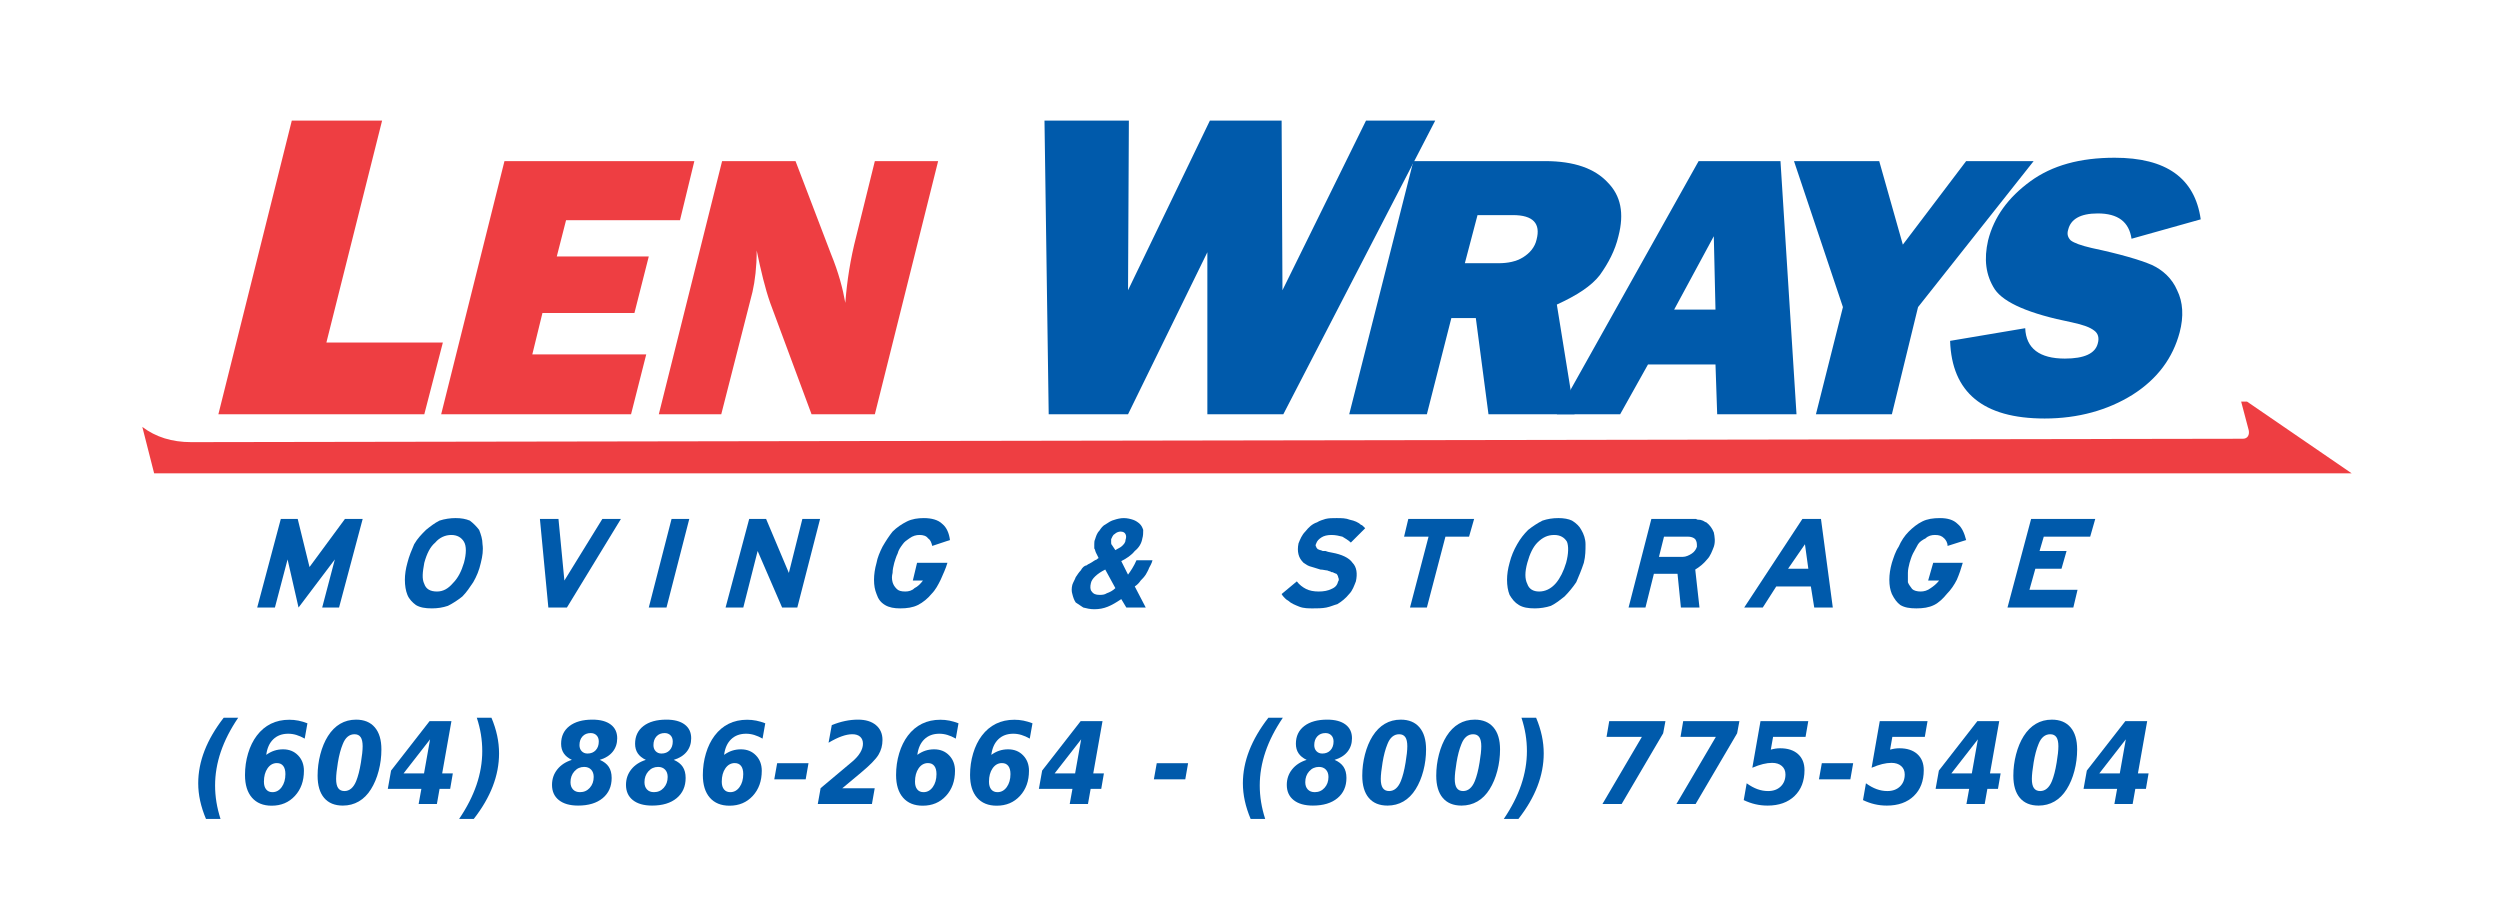 <?xml version="1.0" encoding="utf-8"?>
<!-- Generator: Adobe Illustrator 16.0.3, SVG Export Plug-In . SVG Version: 6.00 Build 0)  -->
<!DOCTYPE svg PUBLIC "-//W3C//DTD SVG 1.1//EN" "http://www.w3.org/Graphics/SVG/1.1/DTD/svg11.dtd">
<svg version="1.1" id="Layer_1" xmlns="http://www.w3.org/2000/svg" xmlns:xlink="http://www.w3.org/1999/xlink" x="0px" y="0px"
	 width="440px" height="160px" viewBox="0 0 440 160" enable-background="new 0 0 440 160" xml:space="preserve">
<polygon fill="#005AAB" points="56.704,106.926 58.932,98.461 52.543,106.926 50.613,98.461 48.385,106.926 45.267,106.926 
	49.424,91.329 52.396,91.329 54.475,99.797 60.714,91.329 63.833,91.329 59.673,106.926 "/>
<path fill="#005AAB" d="M84.627,99.054c-0.297,1.337-0.743,2.378-1.337,3.415c-0.594,0.893-1.189,1.785-1.931,2.527
	c-0.742,0.593-1.634,1.189-2.525,1.631c-0.89,0.299-1.782,0.448-2.822,0.448c-1.188,0-2.079-0.149-2.822-0.595
	c-0.594-0.445-1.188-1.038-1.486-1.783c-0.296-0.739-0.445-1.633-0.445-2.672c0-0.891,0.149-1.932,0.445-2.972
	c0.298-1.188,0.743-2.229,1.189-3.268c0.594-1.04,1.337-1.78,2.079-2.523c0.743-0.596,1.485-1.187,2.376-1.635
	c0.891-0.299,1.931-0.445,2.823-0.445c1.039,0,1.781,0.146,2.524,0.445c0.594,0.448,1.188,1.039,1.634,1.635
	c0.297,0.743,0.594,1.633,0.594,2.523C85.073,96.825,84.924,97.866,84.627,99.054L84.627,99.054z M81.656,99.054
	c0.445-1.632,0.445-2.971,0-3.711c-0.445-0.744-1.189-1.189-2.229-1.189s-2.079,0.445-2.822,1.337
	c-0.89,0.743-1.484,1.932-1.93,3.563c-0.298,1.636-0.445,2.823,0,3.714c0.296,0.892,1.04,1.338,2.228,1.338
	c1.04,0,1.93-0.446,2.821-1.486C80.617,101.729,81.211,100.539,81.656,99.054z"/>
<polygon fill="#005AAB" points="99.777,106.926 96.51,106.926 95.024,91.329 98.292,91.329 99.332,102.174 106.015,91.329 
	109.283,91.329 "/>
<polygon fill="#005AAB" points="114.185,106.926 118.195,91.329 121.314,91.329 117.304,106.926 "/>
<polygon fill="#005AAB" points="137.652,106.926 133.345,96.974 130.82,106.926 127.701,106.926 131.859,91.329 134.832,91.329 
	138.84,100.838 141.217,91.329 144.336,91.329 140.326,106.926 "/>
<path fill="#005AAB" d="M166.748,99.054c-0.297,1.04-0.743,1.932-1.188,2.972c-0.445,0.893-0.891,1.782-1.634,2.523
	c-0.595,0.744-1.485,1.486-2.376,1.932s-1.931,0.595-3.12,0.595c-1.04,0-1.93-0.149-2.674-0.595
	c-0.742-0.445-1.188-1.038-1.484-1.932c-0.297-0.741-0.445-1.484-0.445-2.523c0-0.891,0.147-1.932,0.445-2.972
	c0.148-0.89,0.594-1.93,1.04-2.82c0.594-1.039,1.188-1.931,1.783-2.676c0.741-0.742,1.633-1.336,2.524-1.78
	c0.892-0.448,1.931-0.595,2.971-0.595c1.337,0,2.525,0.297,3.268,1.039c0.742,0.594,1.188,1.635,1.335,2.822l-3.118,1.039
	c-0.148-0.593-0.297-1.039-0.743-1.337c-0.296-0.443-0.89-0.593-1.484-0.593c-0.595,0-1.189,0.149-1.784,0.593
	c-0.445,0.298-0.89,0.597-1.188,1.04c-0.446,0.595-0.742,1.039-0.891,1.636c-0.297,0.592-0.445,1.188-0.594,1.632
	c-0.148,0.597-0.296,1.188-0.296,1.784c-0.149,0.594-0.149,1.039,0,1.631c0.147,0.449,0.296,0.744,0.741,1.19
	c0.298,0.299,0.744,0.446,1.486,0.446c0.595,0,1.189-0.147,1.634-0.596c0.595-0.297,1.041-0.742,1.486-1.336h-1.783l0.744-3.12
	H166.748z"/>
<path fill="#005AAB" d="M198.236,106.926l-0.891-1.483c-0.892,0.593-1.634,1.038-2.377,1.335c-0.741,0.298-1.485,0.447-2.375,0.447
	c-0.742,0-1.337-0.149-1.932-0.299c-0.445-0.299-0.89-0.593-1.335-0.891c-0.298-0.446-0.446-0.89-0.595-1.486
	c-0.149-0.443-0.149-1.039,0-1.631c0.148-0.449,0.446-0.893,0.595-1.338c0.296-0.445,0.593-0.891,0.891-1.189
	c0.148-0.297,0.297-0.445,0.445-0.594c0.149-0.146,0.446-0.296,0.595-0.296c0.149-0.15,0.445-0.298,0.743-0.447
	c0.296-0.147,0.594-0.444,1.039-0.593c0,0,0,0,0.148-0.149c0,0,0.148,0,0.148-0.147c-0.148-0.298-0.297-0.593-0.445-0.891
	c-0.148-0.3-0.148-0.596-0.296-0.745c0-0.295,0-0.593,0-0.742c0-0.296,0-0.592,0.148-0.891c0.148-0.446,0.296-1.039,0.742-1.484
	c0.297-0.445,0.595-0.895,1.188-1.189c0.445-0.296,0.891-0.594,1.485-0.742c0.445-0.15,1.04-0.297,1.634-0.297
	c0.594,0,1.188,0.146,1.633,0.297c0.445,0.148,0.892,0.446,1.189,0.742c0.297,0.295,0.445,0.594,0.594,1.041
	c0,0.444,0,1.04-0.149,1.483c-0.147,0.893-0.594,1.635-1.336,2.228c-0.593,0.745-1.485,1.338-2.376,1.783l1.188,2.378
	c0.445-0.596,1.04-1.484,1.485-2.525h2.822c-0.149,0.594-0.445,1.041-0.595,1.336c-0.148,0.445-0.444,0.893-0.594,1.189
	c-0.297,0.445-0.595,0.742-0.891,1.039c-0.298,0.445-0.594,0.744-1.041,1.039l1.931,3.713H198.236L198.236,106.926z M198.087,95.044
	c0.148-0.445,0.148-0.741,0-1.038c-0.147-0.299-0.445-0.448-0.891-0.448c-0.296,0-0.743,0.149-1.04,0.448
	c-0.296,0.147-0.445,0.593-0.595,0.89c0,0.148,0,0.447,0,0.595c0,0.148,0,0.296,0.149,0.445l0.594,0.89
	c0.445-0.297,0.891-0.444,1.189-0.742C197.791,95.786,198.087,95.49,198.087,95.044L198.087,95.044z M194.523,100.241
	c-1.486,0.744-2.376,1.636-2.524,2.378c-0.148,0.594-0.148,1.188,0.148,1.486c0.296,0.443,0.742,0.592,1.336,0.592
	c0.446,0,0.892,0,1.337-0.296c0.446-0.147,1.041-0.443,1.485-0.892L194.523,100.241z"/>
<path fill="#005AAB" d="M238.636,102.322c-0.296,0.742-0.591,1.636-1.188,2.227c-0.592,0.744-1.336,1.338-2.079,1.784
	c-0.593,0.147-1.188,0.444-1.931,0.593c-0.744,0.149-1.633,0.149-2.376,0.149c-0.74,0-1.635,0-2.378-0.298
	c-0.741-0.297-1.482-0.592-1.931-1.039c-0.296-0.149-0.444-0.296-0.594-0.445c-0.146-0.147-0.445-0.445-0.594-0.744l2.675-2.227
	c0.443,0.596,1.04,1.039,1.632,1.337c0.596,0.299,1.338,0.446,2.229,0.446c0.89,0,1.636-0.147,2.229-0.446
	c0.743-0.298,1.039-0.741,1.188-1.337c0.148-0.148,0.148-0.445,0-0.742c0-0.148-0.149-0.445-0.299-0.595
	c-0.146,0-0.297-0.147-0.443-0.147c-0.15-0.148-0.297-0.148-0.446-0.148c-0.149-0.15-0.445-0.15-0.741-0.299
	c-0.299,0-0.744-0.149-1.189-0.149c-0.89-0.296-1.487-0.444-1.931-0.591c-0.446-0.149-0.744-0.447-1.041-0.597
	c-0.445-0.444-0.743-0.89-0.891-1.482c-0.147-0.598-0.147-1.19,0-1.933c0.296-0.743,0.595-1.485,1.188-2.081
	c0.598-0.742,1.188-1.336,2.081-1.632c0.446-0.298,1.039-0.446,1.484-0.597c0.595-0.146,1.189-0.146,1.93-0.146
	c0.893,0,1.637,0,2.376,0.297c0.745,0.148,1.488,0.446,1.932,0.891c0.149,0,0.298,0.146,0.447,0.297c0,0,0.149,0.148,0.299,0.299
	l-2.526,2.524c-0.445-0.446-1.041-0.744-1.487-1.041c-0.593-0.146-1.187-0.296-1.93-0.296c-0.741,0-1.339,0.149-1.781,0.445
	c-0.447,0.297-0.743,0.596-0.893,1.04c-0.146,0.297-0.146,0.444,0,0.595c0,0.147,0.149,0.295,0.297,0.444
	c0.148,0,0.299,0.147,0.446,0.147c0.149,0,0.295,0.148,0.445,0.148h0.445l0.447,0.15l0.742,0.149
	c1.633,0.298,2.969,0.891,3.566,1.78C238.784,99.797,238.934,100.985,238.636,102.322z"/>
<polygon fill="#005AAB" points="254.398,94.449 251.129,106.926 248.159,106.926 251.427,94.449 247.118,94.449 247.862,91.329 
	259.445,91.329 258.556,94.449 "/>
<path fill="#005AAB" d="M278.756,99.054c-0.445,1.337-0.892,2.378-1.336,3.415c-0.597,0.893-1.337,1.785-2.078,2.527
	c-0.746,0.593-1.487,1.189-2.378,1.631c-0.89,0.299-1.932,0.448-2.822,0.448c-1.188,0-2.08-0.149-2.822-0.595
	s-1.188-1.038-1.634-1.783c-0.296-0.739-0.446-1.633-0.446-2.672c0-0.891,0.15-1.932,0.446-2.972
	c0.296-1.188,0.742-2.229,1.337-3.268c0.596-1.04,1.188-1.78,1.932-2.523c0.742-0.596,1.633-1.187,2.523-1.635
	c0.892-0.299,1.782-0.445,2.822-0.445c0.892,0,1.783,0.146,2.378,0.445c0.742,0.448,1.335,1.039,1.633,1.635
	c0.445,0.743,0.741,1.633,0.741,2.523C279.052,96.825,279.052,97.866,278.756,99.054L278.756,99.054z M275.638,99.054
	c0.445-1.632,0.445-2.971,0.146-3.711c-0.442-0.744-1.188-1.189-2.229-1.189c-1.186,0-2.077,0.445-2.968,1.337
	c-0.742,0.743-1.338,1.932-1.781,3.563c-0.446,1.636-0.446,2.823,0,3.714c0.296,0.892,1.039,1.338,2.08,1.338
	c1.039,0,2.078-0.446,2.969-1.486C274.596,101.729,275.191,100.539,275.638,99.054z"/>
<path fill="#005AAB" d="M295.838,106.926l-0.595-5.94h-4.159l-1.485,5.94h-2.972l4.013-15.597h6.979c0.299,0,0.596,0,0.893,0
	c0.146,0.15,0.445,0.15,0.595,0.15c0.299,0,0.445,0.148,0.593,0.148c0.297,0.149,0.446,0.298,0.596,0.298
	c0.592,0.444,1.04,1.04,1.336,1.781c0.149,0.742,0.296,1.636,0,2.526c-0.296,0.74-0.594,1.633-1.188,2.228
	c-0.596,0.742-1.337,1.336-2.081,1.78l0.744,6.685H295.838L295.838,106.926z M298.657,96.233c0-0.595,0-0.891-0.296-1.338
	c-0.295-0.297-0.743-0.446-1.336-0.446h-4.159l-0.892,3.564h4.161c0.592,0,1.186-0.295,1.632-0.592
	C298.214,97.124,298.511,96.678,298.657,96.233z"/>
<path fill="#005AAB" d="M319.306,106.926l-0.595-3.713h-6.09l-2.375,3.713h-3.268l10.246-15.597h3.268l2.081,15.597H319.306
	L319.306,106.926z M317.672,95.786l-2.97,4.308h3.563L317.672,95.786z"/>
<path fill="#005AAB" d="M345.447,99.054c-0.298,1.04-0.595,1.932-1.04,2.972c-0.446,0.893-1.039,1.782-1.783,2.523
	c-0.595,0.744-1.339,1.486-2.229,1.932s-1.93,0.595-3.117,0.595c-1.19,0-2.081-0.149-2.823-0.595
	c-0.595-0.445-1.039-1.038-1.484-1.932c-0.299-0.741-0.448-1.484-0.448-2.523c0-0.891,0.149-1.932,0.448-2.972
	c0.297-0.89,0.592-1.93,1.188-2.82c0.445-1.039,1.039-1.931,1.781-2.676c0.743-0.742,1.487-1.336,2.377-1.78
	c0.892-0.448,1.93-0.595,3.12-0.595c1.337,0,2.376,0.297,3.117,1.039c0.744,0.594,1.188,1.635,1.486,2.822l-3.267,1.039
	c0-0.593-0.299-1.039-0.595-1.337c-0.445-0.443-0.894-0.593-1.634-0.593c-0.595,0-1.189,0.149-1.633,0.593
	c-0.596,0.298-1.041,0.597-1.336,1.04c-0.298,0.595-0.596,1.039-0.894,1.636c-0.296,0.592-0.444,1.188-0.595,1.632
	c-0.148,0.597-0.297,1.188-0.297,1.784c0,0.594,0,1.039,0,1.631c0.148,0.449,0.447,0.744,0.745,1.19
	c0.294,0.299,0.891,0.446,1.482,0.446c0.596,0,1.189-0.147,1.785-0.596c0.442-0.297,1.04-0.742,1.481-1.336h-1.93l0.891-3.12
	H345.447z"/>
<polygon fill="#005AAB" points="353.318,106.926 357.477,91.329 368.765,91.329 367.874,94.449 359.705,94.449 358.963,96.974 
	363.716,96.974 362.824,100.094 358.221,100.094 357.182,103.808 365.646,103.808 364.906,106.926 "/>
<path fill="#EE3E42" d="M395.484,70.685l18.419,12.626H27.129l-2.08-8.171c2.376,1.783,5.198,2.676,8.616,2.676L394.74,77.22
	c0.894,0,1.189-0.743,1.039-1.482l-1.334-5.052H395.484z"/>
<polygon fill="#EE3E42" points="77.943,60.288 74.676,72.912 38.434,72.912 51.355,21.225 67.249,21.225 57.444,60.288 "/>
<polygon fill="#EE3E42" points="113.738,62.369 111.065,72.912 77.646,72.912 88.786,28.354 122.206,28.354 119.68,38.751 
	99.628,38.751 97.994,45.138 114.185,45.138 111.659,55.089 95.47,55.089 93.688,62.369 "/>
<path fill="#EE3E42" d="M153.974,72.912h-11.14l-7.278-19.604c-0.89-2.526-1.633-5.645-2.376-9.21c0,2.822-0.297,5.348-0.742,7.279
	l-5.497,21.535H115.95l11.139-44.558h12.923l6.238,16.338c1.337,3.267,2.08,6.089,2.525,8.615c0.295-3.862,0.891-7.724,1.93-11.733
	l3.268-13.22h11.14L153.974,72.912z"/>
<path fill="#005AAB" d="M277.121,72.912h-15.148l-2.229-16.931h-4.307l-4.309,16.931h-13.666l11.291-44.558h23.171
	c5.196,0,8.763,1.337,10.991,3.713c2.375,2.376,2.97,5.496,1.93,9.507c-0.594,2.523-1.782,4.752-3.268,6.832
	c-1.487,1.931-4.009,3.565-7.573,5.199L277.121,72.912L277.121,72.912z M257.814,46.326h5.939c1.636,0,3.12-0.298,4.308-1.04
	s2.08-1.782,2.376-3.118c0.743-2.823-0.593-4.309-4.157-4.309h-6.237L257.814,46.326z"/>
<path fill="#005AAB" d="M302.224,72.912l-0.298-8.762h-11.883l-4.899,8.762h-11.139l24.951-44.558h14.407l2.82,44.558H302.224
	L302.224,72.912z M294.648,54.495h7.277l-0.296-12.921L294.648,54.495z"/>
<polygon fill="#005AAB" points="357.922,28.354 337.576,54.05 332.971,72.912 319.603,72.912 324.355,54.05 315.742,28.354 
	330.742,28.354 334.9,43.058 346.04,28.354 "/>
<path fill="#005AAB" d="M343.217,59.991l13.221-2.228c0.147,3.564,2.525,5.348,6.979,5.348c3.419,0,5.348-0.892,5.795-2.674
	c0.296-1.041,0-1.783-0.596-2.228c-0.742-0.594-1.93-1.04-4.01-1.486c-7.425-1.485-11.882-3.416-13.517-5.793
	c-1.633-2.524-1.931-5.346-1.188-8.614c1.04-4.159,3.564-7.575,7.426-10.397c3.861-2.822,8.763-4.159,14.854-4.159
	c9.06,0,14.109,3.564,15.147,10.844l-12.178,3.415c-0.443-2.97-2.376-4.455-5.94-4.455c-3.121,0-4.754,1.04-5.199,2.821
	c-0.297,0.892,0,1.486,0.445,1.931c0.594,0.445,1.783,0.891,3.715,1.337c4.899,1.039,8.466,2.079,10.544,2.97
	c1.93,0.891,3.566,2.377,4.457,4.456c1.039,2.079,1.188,4.605,0.445,7.427c-1.189,4.454-3.863,8.169-8.319,10.989
	c-4.306,2.676-9.504,4.162-15.447,4.162C349.011,73.657,343.514,69.053,343.217,59.991z"/>
<polygon fill="#005AAB" points="252.598,21.225 225.863,72.912 212.495,72.912 212.495,44.395 198.534,72.912 184.571,72.912 
	183.83,21.225 198.682,21.225 198.534,51.079 212.941,21.225 225.565,21.225 225.714,51.079 240.418,21.225 "/>
<g>
	<path fill="#005AAB" d="M38.813,144.137h-2.559c-0.456-1.081-0.797-2.141-1.025-3.179s-0.342-2.072-0.342-3.101
		c0-1.921,0.373-3.84,1.118-5.757s1.867-3.843,3.364-5.776h2.549c-1.367,2.019-2.386,4.016-3.057,5.991s-1.006,3.957-1.006,5.942
		c0,0.977,0.08,1.951,0.239,2.925S38.494,143.141,38.813,144.137z"/>
	<path fill="#005AAB" d="M54.107,127.301l-0.479,2.695c-0.501-0.286-0.99-0.501-1.465-0.645s-0.951-0.215-1.426-0.215
		c-1.087,0-1.968,0.325-2.642,0.977s-1.085,1.565-1.235,2.744c0.456-0.332,0.926-0.578,1.411-0.737s1.001-0.239,1.548-0.239
		c1.074,0,1.955,0.354,2.642,1.064s1.03,1.614,1.03,2.715c0,1.797-0.529,3.27-1.587,4.419s-2.42,1.724-4.087,1.724
		c-1.491,0-2.646-0.471-3.467-1.411s-1.23-2.271-1.23-3.989c0-1.328,0.181-2.596,0.542-3.804s0.871-2.248,1.528-3.12
		c0.703-0.931,1.533-1.631,2.49-2.1s2.035-0.703,3.232-0.703c0.553,0,1.09,0.052,1.611,0.156S53.574,127.093,54.107,127.301z
		 M48.736,134.303c-0.67,0-1.219,0.306-1.646,0.918s-0.64,1.399-0.64,2.363c0,0.579,0.132,1.03,0.396,1.353s0.63,0.483,1.099,0.483
		c0.664,0,1.211-0.301,1.641-0.903s0.645-1.362,0.645-2.28c0-0.625-0.128-1.104-0.386-1.436S49.218,134.303,48.736,134.303z"/>
	<path fill="#005AAB" d="M67.127,131.9c0,1.296-0.161,2.556-0.483,3.779s-0.773,2.298-1.353,3.223
		c-0.592,0.95-1.309,1.668-2.148,2.153s-1.774,0.728-2.803,0.728c-1.432,0-2.531-0.452-3.296-1.357s-1.147-2.207-1.147-3.906
		c0-1.276,0.16-2.527,0.479-3.755s0.765-2.297,1.338-3.208c0.605-0.957,1.323-1.68,2.153-2.168s1.766-0.732,2.808-0.732
		c1.426,0,2.524,0.454,3.296,1.362S67.127,130.221,67.127,131.9z M60.623,139.225c0.449,0,0.848-0.149,1.196-0.449
		s0.64-0.739,0.874-1.318c0.163-0.41,0.313-0.877,0.449-1.401s0.264-1.145,0.381-1.86c0.098-0.579,0.172-1.113,0.225-1.602
		s0.078-0.905,0.078-1.25c0-0.729-0.117-1.265-0.352-1.606s-0.596-0.513-1.084-0.513c-0.456,0-0.858,0.145-1.206,0.435
		s-0.636,0.73-0.864,1.323c-0.176,0.423-0.335,0.905-0.479,1.445s-0.267,1.13-0.371,1.768c-0.098,0.586-0.174,1.13-0.229,1.631
		s-0.083,0.925-0.083,1.27c0,0.723,0.121,1.258,0.361,1.606S60.128,139.225,60.623,139.225z"/>
	<path fill="#005AAB" d="M75.605,126.92h3.848l-1.631,9.199h1.875l-0.469,2.725h-1.865l-0.469,2.656h-3.213l0.479-2.656h-5.908
		l0.576-3.223L75.605,126.92z M75.693,130.123l-4.668,5.996h3.604L75.693,130.123z"/>
	<path fill="#005AAB" d="M83.918,126.324h2.578c0.449,1.067,0.785,2.121,1.006,3.159s0.332,2.078,0.332,3.12
		c0,1.94-0.37,3.869-1.108,5.786s-1.854,3.833-3.345,5.747h-2.578c1.367-2.019,2.388-4.017,3.062-5.996s1.011-3.965,1.011-5.957
		c0-0.977-0.078-1.948-0.234-2.915S84.244,127.32,83.918,126.324z"/>
	<path fill="#005AAB" d="M100.65,133.736c-0.631-0.293-1.105-0.674-1.421-1.143s-0.474-1.032-0.474-1.689
		c0-1.321,0.488-2.36,1.465-3.115s2.328-1.133,4.053-1.133c1.38,0,2.451,0.286,3.213,0.859s1.143,1.38,1.143,2.422
		c0,0.925-0.265,1.716-0.796,2.373s-1.288,1.133-2.271,1.426c0.716,0.306,1.244,0.716,1.582,1.23s0.508,1.165,0.508,1.953
		c0,1.497-0.526,2.683-1.577,3.555s-2.495,1.309-4.331,1.309c-1.445,0-2.572-0.32-3.379-0.962s-1.211-1.535-1.211-2.681
		c0-1.035,0.309-1.941,0.928-2.72S99.557,134.081,100.65,133.736z M102.809,134.977c-0.684,0-1.255,0.259-1.714,0.776
		s-0.688,1.154-0.688,1.909c0,0.54,0.148,0.969,0.444,1.284s0.705,0.474,1.226,0.474c0.697,0,1.273-0.256,1.729-0.767
		s0.684-1.147,0.684-1.909c0-0.54-0.151-0.97-0.454-1.289S103.323,134.977,102.809,134.977z M103.961,129.02
		c-0.599,0-1.078,0.193-1.436,0.581s-0.537,0.9-0.537,1.538c0,0.442,0.13,0.801,0.391,1.074s0.602,0.41,1.025,0.41
		c0.599,0,1.079-0.193,1.44-0.581s0.542-0.9,0.542-1.538c0-0.449-0.13-0.809-0.391-1.079S104.391,129.02,103.961,129.02z"/>
	<path fill="#005AAB" d="M113.67,133.736c-0.631-0.293-1.105-0.674-1.421-1.143s-0.474-1.032-0.474-1.689
		c0-1.321,0.488-2.36,1.465-3.115s2.328-1.133,4.053-1.133c1.38,0,2.451,0.286,3.213,0.859s1.143,1.38,1.143,2.422
		c0,0.925-0.265,1.716-0.796,2.373s-1.288,1.133-2.271,1.426c0.716,0.306,1.244,0.716,1.582,1.23s0.508,1.165,0.508,1.953
		c0,1.497-0.526,2.683-1.577,3.555s-2.495,1.309-4.331,1.309c-1.445,0-2.572-0.32-3.379-0.962s-1.211-1.535-1.211-2.681
		c0-1.035,0.309-1.941,0.928-2.72S112.576,134.081,113.67,133.736z M115.828,134.977c-0.684,0-1.255,0.259-1.714,0.776
		s-0.688,1.154-0.688,1.909c0,0.54,0.148,0.969,0.444,1.284s0.705,0.474,1.226,0.474c0.697,0,1.273-0.256,1.729-0.767
		s0.684-1.147,0.684-1.909c0-0.54-0.151-0.97-0.454-1.289S116.342,134.977,115.828,134.977z M116.98,129.02
		c-0.599,0-1.078,0.193-1.436,0.581s-0.537,0.9-0.537,1.538c0,0.442,0.13,0.801,0.391,1.074s0.602,0.41,1.025,0.41
		c0.599,0,1.079-0.193,1.44-0.581s0.542-0.9,0.542-1.538c0-0.449-0.13-0.809-0.391-1.079S117.41,129.02,116.98,129.02z"/>
	<path fill="#005AAB" d="M134.688,127.301l-0.479,2.695c-0.501-0.286-0.99-0.501-1.465-0.645s-0.951-0.215-1.426-0.215
		c-1.087,0-1.968,0.325-2.642,0.977s-1.085,1.565-1.235,2.744c0.456-0.332,0.926-0.578,1.411-0.737s1.001-0.239,1.548-0.239
		c1.074,0,1.955,0.354,2.642,1.064s1.03,1.614,1.03,2.715c0,1.797-0.529,3.27-1.587,4.419s-2.42,1.724-4.087,1.724
		c-1.491,0-2.646-0.471-3.467-1.411s-1.23-2.271-1.23-3.989c0-1.328,0.181-2.596,0.542-3.804s0.871-2.248,1.528-3.12
		c0.703-0.931,1.533-1.631,2.49-2.1s2.035-0.703,3.232-0.703c0.553,0,1.09,0.052,1.611,0.156S134.154,127.093,134.688,127.301z
		 M129.316,134.303c-0.67,0-1.219,0.306-1.646,0.918s-0.64,1.399-0.64,2.363c0,0.579,0.132,1.03,0.396,1.353s0.63,0.483,1.099,0.483
		c0.664,0,1.211-0.301,1.641-0.903s0.645-1.362,0.645-2.28c0-0.625-0.128-1.104-0.386-1.436S129.798,134.303,129.316,134.303z"/>
	<path fill="#005AAB" d="M136.779,134.322h5.518l-0.498,2.842h-5.527L136.779,134.322z"/>
	<path fill="#005AAB" d="M148.236,138.736h5.713l-0.488,2.764h-9.531l0.498-2.783l5.576-4.678c0.612-0.521,1.078-1.048,1.396-1.582
		s0.479-1.052,0.479-1.553c0-0.534-0.165-0.947-0.493-1.24s-0.79-0.439-1.382-0.439c-0.553,0-1.173,0.122-1.86,0.366
		s-1.46,0.62-2.319,1.128l0.566-3.096c0.794-0.325,1.576-0.568,2.344-0.728s1.527-0.239,2.275-0.239c1.334,0,2.386,0.32,3.154,0.962
		s1.152,1.516,1.152,2.622c0,0.95-0.234,1.816-0.703,2.598s-1.5,1.836-3.096,3.164L148.236,138.736z"/>
	<path fill="#005AAB" d="M168.697,127.301l-0.479,2.695c-0.501-0.286-0.99-0.501-1.465-0.645s-0.951-0.215-1.426-0.215
		c-1.087,0-1.968,0.325-2.642,0.977s-1.085,1.565-1.235,2.744c0.456-0.332,0.926-0.578,1.411-0.737s1.001-0.239,1.548-0.239
		c1.074,0,1.955,0.354,2.642,1.064s1.03,1.614,1.03,2.715c0,1.797-0.529,3.27-1.587,4.419s-2.42,1.724-4.087,1.724
		c-1.491,0-2.646-0.471-3.467-1.411s-1.23-2.271-1.23-3.989c0-1.328,0.181-2.596,0.542-3.804s0.871-2.248,1.528-3.12
		c0.703-0.931,1.533-1.631,2.49-2.1s2.035-0.703,3.232-0.703c0.553,0,1.09,0.052,1.611,0.156S168.164,127.093,168.697,127.301z
		 M163.326,134.303c-0.67,0-1.219,0.306-1.646,0.918s-0.64,1.399-0.64,2.363c0,0.579,0.132,1.03,0.396,1.353s0.63,0.483,1.099,0.483
		c0.664,0,1.211-0.301,1.641-0.903s0.645-1.362,0.645-2.28c0-0.625-0.128-1.104-0.386-1.436S163.808,134.303,163.326,134.303z"/>
	<path fill="#005AAB" d="M181.717,127.301l-0.479,2.695c-0.501-0.286-0.99-0.501-1.465-0.645s-0.951-0.215-1.426-0.215
		c-1.087,0-1.968,0.325-2.642,0.977s-1.085,1.565-1.235,2.744c0.456-0.332,0.926-0.578,1.411-0.737s1.001-0.239,1.548-0.239
		c1.074,0,1.955,0.354,2.642,1.064s1.03,1.614,1.03,2.715c0,1.797-0.529,3.27-1.587,4.419s-2.42,1.724-4.087,1.724
		c-1.491,0-2.646-0.471-3.467-1.411s-1.23-2.271-1.23-3.989c0-1.328,0.181-2.596,0.542-3.804s0.871-2.248,1.528-3.12
		c0.703-0.931,1.533-1.631,2.49-2.1s2.035-0.703,3.232-0.703c0.553,0,1.09,0.052,1.611,0.156S181.183,127.093,181.717,127.301z
		 M176.346,134.303c-0.67,0-1.219,0.306-1.646,0.918s-0.64,1.399-0.64,2.363c0,0.579,0.132,1.03,0.396,1.353s0.63,0.483,1.099,0.483
		c0.664,0,1.211-0.301,1.641-0.903s0.645-1.362,0.645-2.28c0-0.625-0.128-1.104-0.386-1.436S176.828,134.303,176.346,134.303z"/>
	<path fill="#005AAB" d="M190.195,126.92h3.848l-1.631,9.199h1.875l-0.469,2.725h-1.865l-0.469,2.656h-3.213l0.479-2.656h-5.908
		l0.576-3.223L190.195,126.92z M190.283,130.123l-4.668,5.996h3.604L190.283,130.123z"/>
	<path fill="#005AAB" d="M203.588,134.322h5.518l-0.498,2.842h-5.527L203.588,134.322z"/>
	<path fill="#005AAB" d="M222.674,144.137h-2.559c-0.456-1.081-0.798-2.141-1.025-3.179s-0.342-2.072-0.342-3.101
		c0-1.921,0.373-3.84,1.118-5.757s1.867-3.843,3.364-5.776h2.549c-1.367,2.019-2.386,4.016-3.057,5.991s-1.006,3.957-1.006,5.942
		c0,0.977,0.08,1.951,0.239,2.925S222.354,143.141,222.674,144.137z"/>
	<path fill="#005AAB" d="M229.971,133.736c-0.632-0.293-1.105-0.674-1.421-1.143s-0.474-1.032-0.474-1.689
		c0-1.321,0.488-2.36,1.465-3.115s2.327-1.133,4.053-1.133c1.38,0,2.451,0.286,3.213,0.859s1.143,1.38,1.143,2.422
		c0,0.925-0.266,1.716-0.796,2.373s-1.287,1.133-2.271,1.426c0.716,0.306,1.243,0.716,1.582,1.23s0.508,1.165,0.508,1.953
		c0,1.497-0.525,2.683-1.577,3.555s-2.495,1.309-4.331,1.309c-1.445,0-2.571-0.32-3.379-0.962s-1.211-1.535-1.211-2.681
		c0-1.035,0.31-1.941,0.928-2.72S228.877,134.081,229.971,133.736z M232.129,134.977c-0.684,0-1.255,0.259-1.714,0.776
		s-0.688,1.154-0.688,1.909c0,0.54,0.148,0.969,0.444,1.284s0.705,0.474,1.226,0.474c0.696,0,1.272-0.256,1.729-0.767
		s0.684-1.147,0.684-1.909c0-0.54-0.151-0.97-0.454-1.289S232.644,134.977,232.129,134.977z M233.281,129.02
		c-0.599,0-1.077,0.193-1.436,0.581s-0.537,0.9-0.537,1.538c0,0.442,0.13,0.801,0.391,1.074s0.603,0.41,1.025,0.41
		c0.599,0,1.079-0.193,1.44-0.581s0.542-0.9,0.542-1.538c0-0.449-0.13-0.809-0.391-1.079S233.711,129.02,233.281,129.02z"/>
	<path fill="#005AAB" d="M250.988,131.9c0,1.296-0.161,2.556-0.483,3.779s-0.773,2.298-1.353,3.223
		c-0.593,0.95-1.309,1.668-2.148,2.153s-1.774,0.728-2.803,0.728c-1.433,0-2.531-0.452-3.296-1.357s-1.147-2.207-1.147-3.906
		c0-1.276,0.159-2.527,0.479-3.755s0.765-2.297,1.338-3.208c0.605-0.957,1.323-1.68,2.153-2.168s1.766-0.732,2.808-0.732
		c1.426,0,2.524,0.454,3.296,1.362S250.988,130.221,250.988,131.9z M244.484,139.225c0.449,0,0.848-0.149,1.196-0.449
		s0.64-0.739,0.874-1.318c0.163-0.41,0.313-0.877,0.449-1.401s0.264-1.145,0.381-1.86c0.098-0.579,0.173-1.113,0.225-1.602
		s0.078-0.905,0.078-1.25c0-0.729-0.117-1.265-0.352-1.606s-0.596-0.513-1.084-0.513c-0.456,0-0.857,0.145-1.206,0.435
		s-0.637,0.73-0.864,1.323c-0.176,0.423-0.335,0.905-0.479,1.445s-0.267,1.13-0.371,1.768c-0.098,0.586-0.174,1.13-0.229,1.631
		s-0.083,0.925-0.083,1.27c0,0.723,0.12,1.258,0.361,1.606S243.989,139.225,244.484,139.225z"/>
	<path fill="#005AAB" d="M264.008,131.9c0,1.296-0.161,2.556-0.483,3.779s-0.773,2.298-1.353,3.223
		c-0.593,0.95-1.309,1.668-2.148,2.153s-1.774,0.728-2.803,0.728c-1.433,0-2.531-0.452-3.296-1.357s-1.147-2.207-1.147-3.906
		c0-1.276,0.159-2.527,0.479-3.755s0.765-2.297,1.338-3.208c0.605-0.957,1.323-1.68,2.153-2.168s1.766-0.732,2.808-0.732
		c1.426,0,2.524,0.454,3.296,1.362S264.008,130.221,264.008,131.9z M257.504,139.225c0.449,0,0.848-0.149,1.196-0.449
		s0.64-0.739,0.874-1.318c0.163-0.41,0.313-0.877,0.449-1.401s0.264-1.145,0.381-1.86c0.098-0.579,0.173-1.113,0.225-1.602
		s0.078-0.905,0.078-1.25c0-0.729-0.117-1.265-0.352-1.606s-0.596-0.513-1.084-0.513c-0.456,0-0.857,0.145-1.206,0.435
		s-0.637,0.73-0.864,1.323c-0.176,0.423-0.335,0.905-0.479,1.445s-0.267,1.13-0.371,1.768c-0.098,0.586-0.174,1.13-0.229,1.631
		s-0.083,0.925-0.083,1.27c0,0.723,0.12,1.258,0.361,1.606S257.009,139.225,257.504,139.225z"/>
	<path fill="#005AAB" d="M267.779,126.324h2.578c0.449,1.067,0.784,2.121,1.006,3.159s0.332,2.078,0.332,3.12
		c0,1.94-0.369,3.869-1.108,5.786s-1.854,3.833-3.345,5.747h-2.578c1.367-2.019,2.388-4.017,3.062-5.996s1.011-3.965,1.011-5.957
		c0-0.977-0.078-1.948-0.234-2.915S268.104,127.32,267.779,126.324z"/>
	<path fill="#005AAB" d="M283.223,126.92h9.893l-0.4,2.139L285.41,141.5h-3.379l6.943-11.816h-6.221L283.223,126.92z"/>
	<path fill="#005AAB" d="M296.242,126.92h9.893l-0.4,2.139L298.43,141.5h-3.379l6.943-11.816h-6.221L296.242,126.92z"/>
	<path fill="#005AAB" d="M309.848,126.92h8.408l-0.479,2.764h-5.713l-0.4,2.256c0.261-0.078,0.529-0.139,0.806-0.181
		s0.555-0.063,0.835-0.063c1.341,0,2.391,0.34,3.149,1.021s1.138,1.623,1.138,2.827c0,1.914-0.584,3.433-1.753,4.556
		s-2.749,1.685-4.741,1.685c-0.735,0-1.448-0.08-2.139-0.239s-1.377-0.402-2.061-0.728l0.518-2.959
		c0.651,0.469,1.282,0.813,1.895,1.035s1.237,0.332,1.875,0.332c0.925,0,1.665-0.269,2.222-0.806s0.835-1.242,0.835-2.114
		c0-0.625-0.212-1.121-0.635-1.489s-0.996-0.552-1.719-0.552c-0.495,0-1.027,0.07-1.597,0.21s-1.196,0.356-1.88,0.649
		L309.848,126.92z"/>
	<path fill="#005AAB" d="M320.641,134.322h5.518l-0.498,2.842h-5.527L320.641,134.322z"/>
	<path fill="#005AAB" d="M330.838,126.92h8.408l-0.479,2.764h-5.713l-0.4,2.256c0.261-0.078,0.529-0.139,0.806-0.181
		s0.555-0.063,0.835-0.063c1.341,0,2.391,0.34,3.149,1.021s1.138,1.623,1.138,2.827c0,1.914-0.584,3.433-1.753,4.556
		s-2.749,1.685-4.741,1.685c-0.735,0-1.448-0.08-2.139-0.239s-1.377-0.402-2.061-0.728l0.518-2.959
		c0.651,0.469,1.282,0.813,1.895,1.035s1.237,0.332,1.875,0.332c0.925,0,1.665-0.269,2.222-0.806s0.835-1.242,0.835-2.114
		c0-0.625-0.212-1.121-0.635-1.489s-0.996-0.552-1.719-0.552c-0.495,0-1.027,0.07-1.597,0.21s-1.196,0.356-1.88,0.649
		L330.838,126.92z"/>
	<path fill="#005AAB" d="M348.018,126.92h3.848l-1.631,9.199h1.875l-0.469,2.725h-1.865l-0.469,2.656h-3.213l0.479-2.656h-5.908
		l0.576-3.223L348.018,126.92z M348.105,130.123l-4.668,5.996h3.604L348.105,130.123z"/>
	<path fill="#005AAB" d="M365.578,131.9c0,1.296-0.161,2.556-0.483,3.779s-0.773,2.298-1.353,3.223
		c-0.593,0.95-1.309,1.668-2.148,2.153s-1.774,0.728-2.803,0.728c-1.433,0-2.531-0.452-3.296-1.357s-1.147-2.207-1.147-3.906
		c0-1.276,0.159-2.527,0.479-3.755s0.765-2.297,1.338-3.208c0.605-0.957,1.323-1.68,2.153-2.168s1.766-0.732,2.808-0.732
		c1.426,0,2.524,0.454,3.296,1.362S365.578,130.221,365.578,131.9z M359.074,139.225c0.449,0,0.848-0.149,1.196-0.449
		s0.64-0.739,0.874-1.318c0.163-0.41,0.313-0.877,0.449-1.401s0.264-1.145,0.381-1.86c0.098-0.579,0.173-1.113,0.225-1.602
		s0.078-0.905,0.078-1.25c0-0.729-0.117-1.265-0.352-1.606s-0.596-0.513-1.084-0.513c-0.456,0-0.857,0.145-1.206,0.435
		s-0.637,0.73-0.864,1.323c-0.176,0.423-0.335,0.905-0.479,1.445s-0.267,1.13-0.371,1.768c-0.098,0.586-0.174,1.13-0.229,1.631
		s-0.083,0.925-0.083,1.27c0,0.723,0.12,1.258,0.361,1.606S358.579,139.225,359.074,139.225z"/>
	<path fill="#005AAB" d="M374.057,126.92h3.848l-1.631,9.199h1.875l-0.469,2.725h-1.865l-0.469,2.656h-3.213l0.479-2.656h-5.908
		l0.576-3.223L374.057,126.92z M374.145,130.123l-4.668,5.996h3.604L374.145,130.123z"/>
</g>
</svg>
